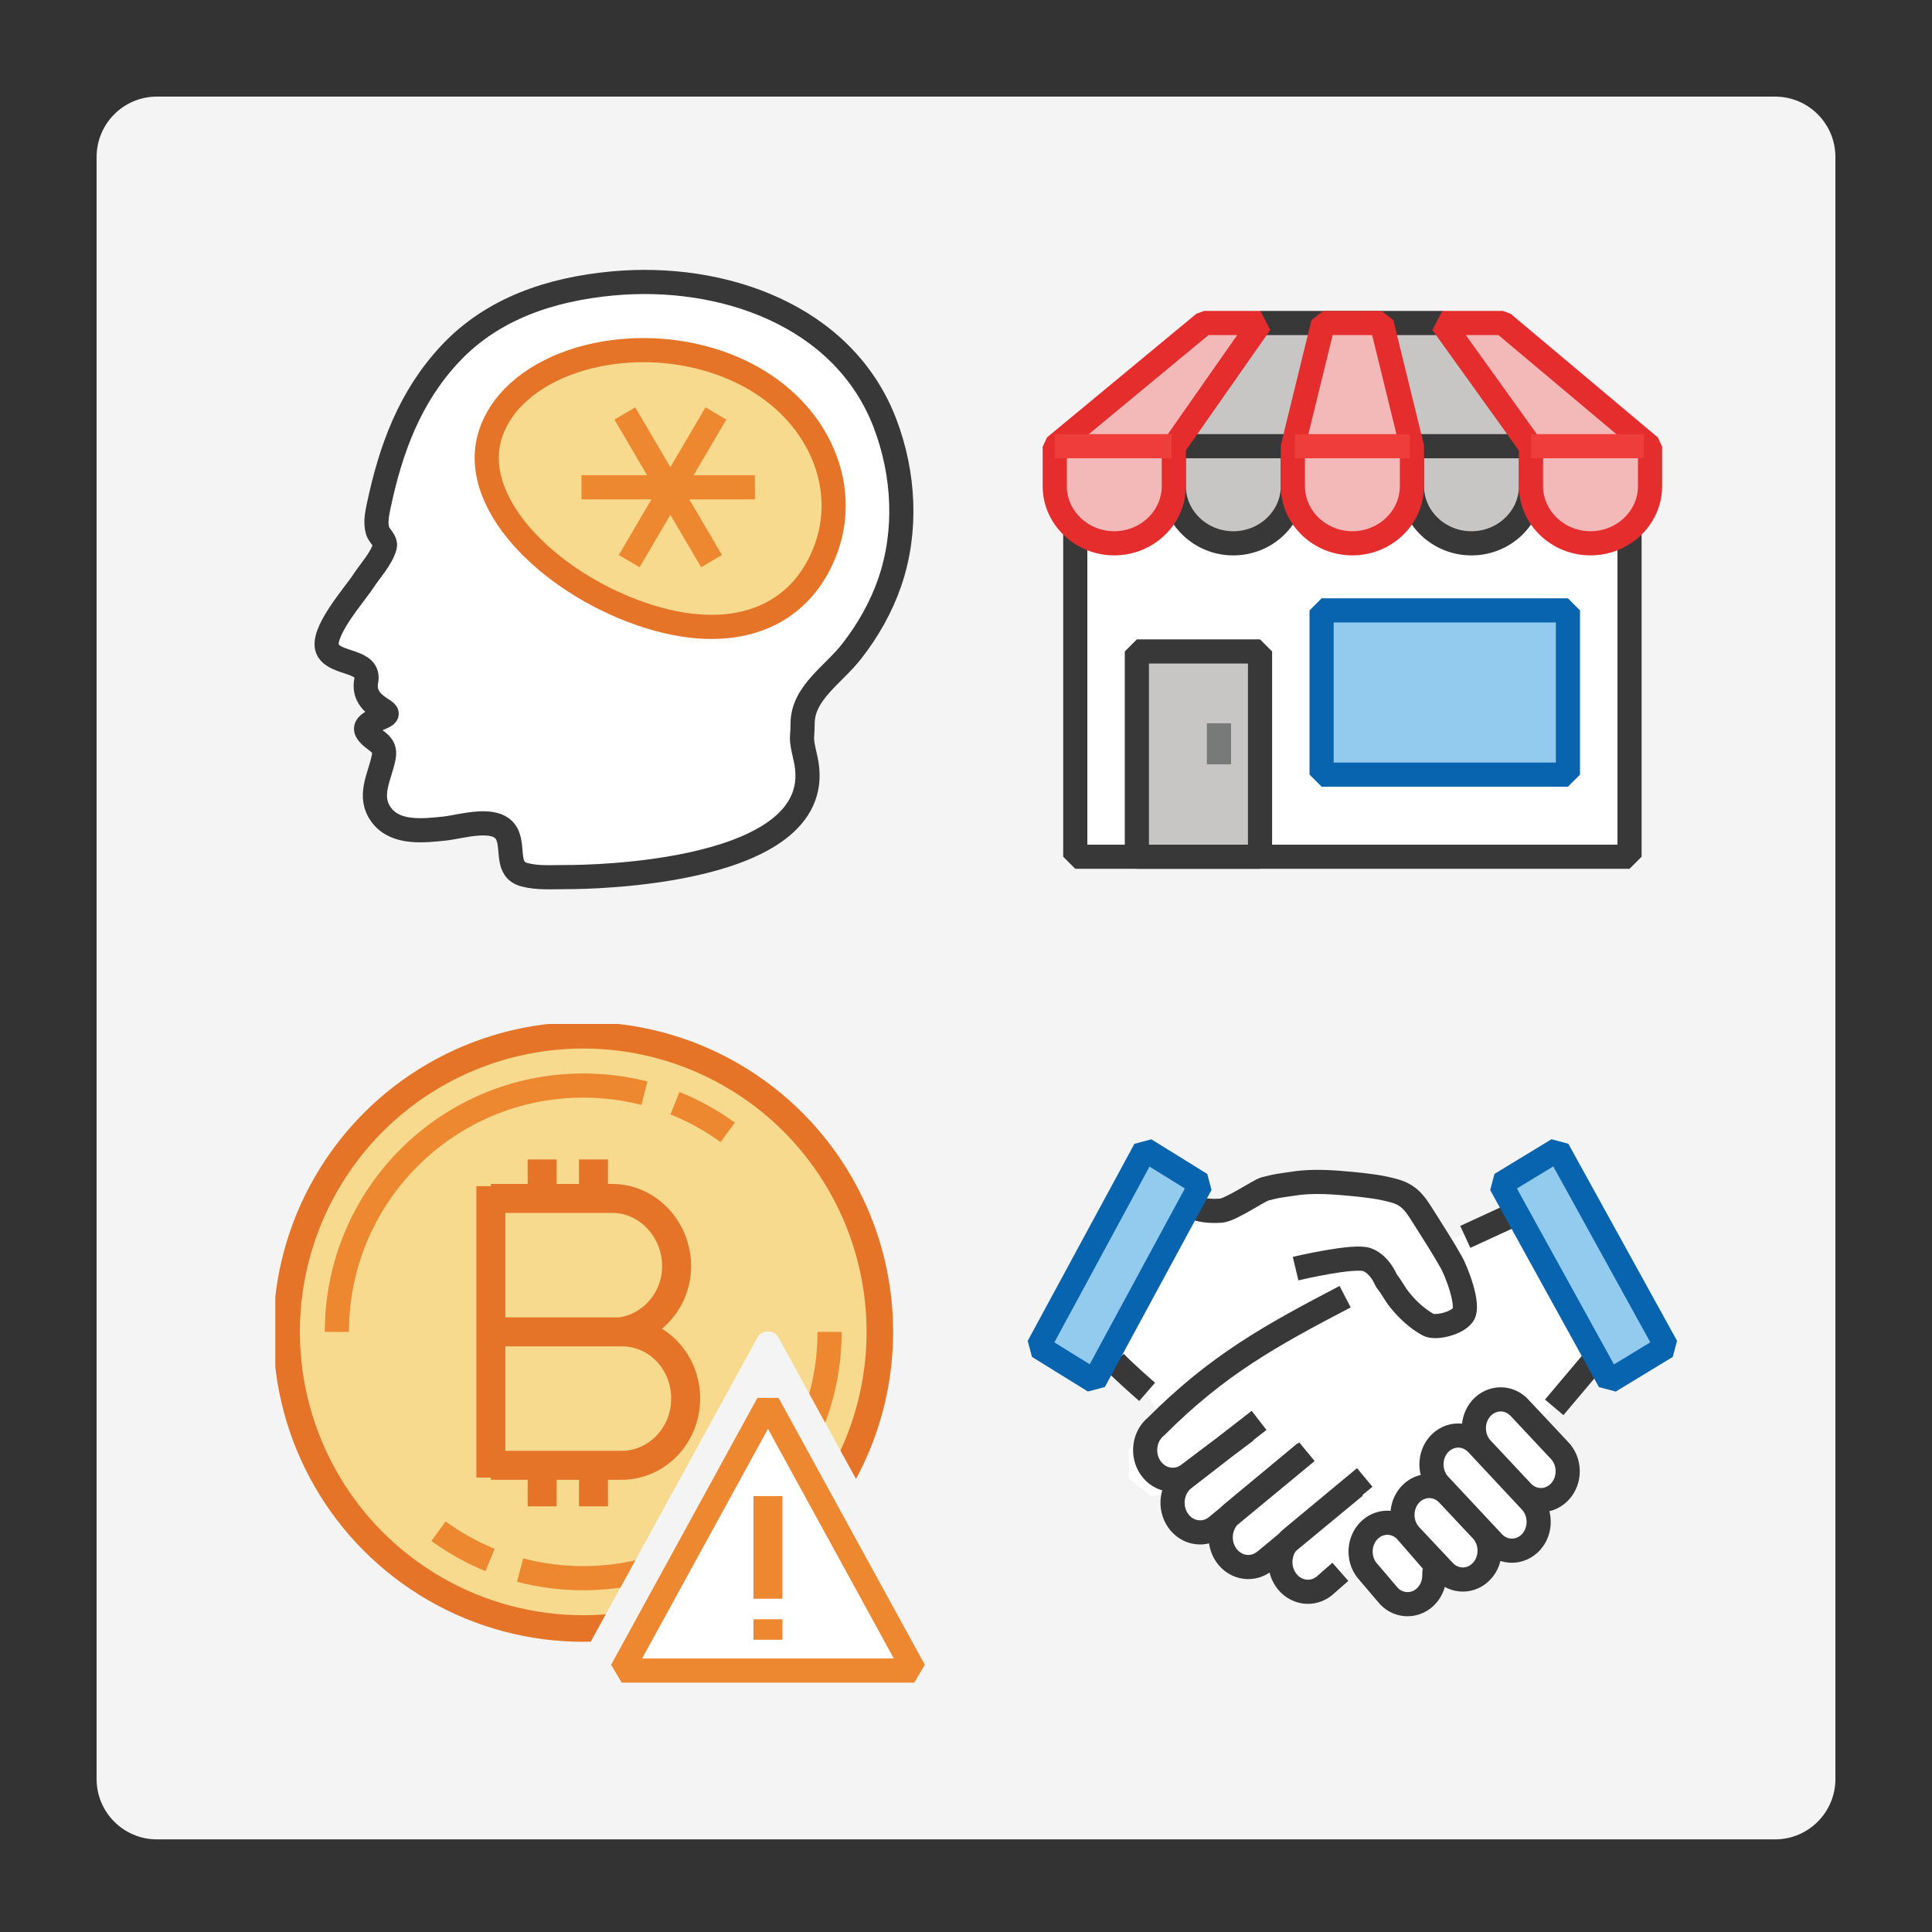 <?xml version="1.0" encoding="utf-8"?>
<!-- Generator: Adobe Illustrator 21.0.0, SVG Export Plug-In . SVG Version: 6.00 Build 0)  -->
<svg version="1.1" id="Layer_1" xmlns="http://www.w3.org/2000/svg" xmlns:xlink="http://www.w3.org/1999/xlink" x="0px" y="0px"
	 viewBox="0 0 80 80" enable-background="new 0 0 80 80" xml:space="preserve">
<rect x="0" y="0" width="80" height="80" fill="#333333" stroke="none"/>
<path fill="#F4F4F4" d="M73.5,76.165h-67c-1.381,0-2.5-1.119-2.5-2.5V6.5C4,5.119,5.119,4,6.5,4h67C74.881,4,76,5.119,76,6.5v67.165
	C76,75.045,74.881,76.165,73.5,76.165z"/>
<g id="icon">
	<path fill="#FFFFFF" stroke="#383838" stroke-miterlimit="1" d="M23.561,36.317c-0.717,0-1.292,0.051-1.848-0.097
		c-0.754-0.201-0.456-1.003-0.69-1.607c-0.348-0.897-1.926-0.375-2.615-0.304c-0.841,0.087-1.995,0.226-2.589-0.528
		c-0.626-0.795-0.087-1.609,0.071-2.434c0.116-0.603-0.427-0.639-0.688-1.038c-0.275-0.42,0.809-0.575,0.809-0.756
		c0-0.179-1.027-0.419-0.846-1.366c0.165-0.864-1.24-0.662-1.58-1.26c-0.375-0.657,1.103-2.312,1.442-2.838
		c0.282-0.439,0.766-0.949,0.905-1.455c0.068-0.247-0.229-0.426-0.297-0.659c-0.099-0.34-0.022-0.697,0.048-1.034
		c0.496-2.346,1.284-4.513,2.968-6.304c1.759-1.873,4.169-2.661,6.698-2.899c4.554-0.428,9.592,1.308,11.3,5.798
		c0.793,2.085,0.923,4.451,0.195,6.57c-0.354,1.032-0.9,1.992-1.572,2.856c-0.77,0.99-2.038,1.727-2.038,3.008
		c0,0.672-0.105,0.475,0.116,1.416C34.494,36.249,24.18,36.317,23.561,36.317z"/>
	<path fill="#F7DA8E" stroke="#E57428" stroke-linecap="round" stroke-miterlimit="1" d="M34.22,22.677
		c-1.028,2.876-3.847,4.067-7.68,2.742s-7.228-4.664-6.199-7.539s5.593-4.19,9.426-2.865S35.248,19.803,34.22,22.677z"/>
	<path fill="#FFFFFF" stroke="#ED8730" stroke-miterlimit="1" d="M24.077,20.178h7.182 M29.464,23.235l-3.591-6.115 M29.644,17.12
		l-3.591,6.115"/>
</g>
<g id="icon_4_">
	<polygon fill="#FFFFFF" points="48.01,58.551 46.735,60.018 46.735,61.21 47.67,61.944 48.435,61.852 48.775,62.952 49.54,63.41 
		50.56,63.319 50.787,64.296 51.665,64.969 52.94,64.327 53.138,65.275 54.045,65.886 56.567,64.541 63.565,59.071 66.37,56.076 
		63.055,50.025 59.627,51.523 58.805,50.025 57.53,49.261 54.385,48.925 52.26,49.291 50.56,50.117 48.86,50.025 45.8,56.076 
		47.302,57.451 	"/>
	<path fill="#78797A" d="M45.715,56.168"/>
	<path fill="none" stroke="#383838" stroke-miterlimit="1" d="M56.113,61.547l-3.747,3.099c-0.238,0.19-0.531,0.272-0.825,0.231
		c-0.306-0.043-0.586-0.22-0.769-0.487c-0.181-0.263-0.257-0.588-0.212-0.913c0.044-0.323,0.202-0.608,0.445-0.803l3.036-2.52
		 M46.169,56.403c0.409,0.432,1.331,1.231,1.331,1.231 M53.648,52.531c0,0,2.437-0.581,2.975-0.366
		c0.538,0.214,0.779,0.86,0.779,0.86c0.203,0.241,0.351,0.547,0.551,0.795c0.337,0.419,0.738,0.79,1.189,1.035
		c0.29,0.158,1.168-0.042,1.436-0.405c0.294-0.399-0.296-1.856-0.475-2.169c-0.339-0.597-0.704-1.174-1.07-1.749
		c-0.38-0.597-0.599-1.016-1.249-1.208c-0.605-0.179-1.235-0.245-1.856-0.304c-0.659-0.062-1.332-0.11-1.992-0.054
		c-0.275,0.023-0.547,0.075-0.822,0.11c-0.275,0.034-0.552,0.109-0.741,0.156c-0.218,0.055-1.419,0.87-1.807,0.898
		c-0.39,0.028-0.774,0.006-1.141-0.133 M62.927,50.179l-2.252,1.038 M64.357,58.275l1.788-2.121 M55.501,65.086l-0.666,0.585
		c-0.238,0.19-0.531,0.272-0.824,0.231c-0.306-0.042-0.586-0.22-0.769-0.487c-0.181-0.264-0.257-0.588-0.212-0.913
		c0.044-0.323,0.202-0.608,0.445-0.803l3.036-2.521 M54.118,60.113l-3.747,3.099c-0.238,0.19-0.531,0.272-0.825,0.231
		c-0.306-0.042-0.586-0.22-0.769-0.487c-0.181-0.264-0.257-0.588-0.212-0.913c0.044-0.323,0.202-0.608,0.445-0.803l3.126-2.424
		 M51.598,59.252l-2.361,1.782c-0.238,0.19-0.531,0.272-0.825,0.231c-0.306-0.042-0.586-0.22-0.769-0.487
		c-0.181-0.264-0.257-0.588-0.212-0.913c0.044-0.323,0.202-0.608,0.445-0.803c2.542-2.544,4.718-3.748,7.823-5.369"/>
	<path fill="#FFFFFF" stroke="#383838" stroke-miterlimit="1" d="M62.605,64.211c-0.288,0-0.561-0.119-0.769-0.334l-2.227-2.383
		c-0.436-0.458-0.448-1.213-0.026-1.686c0.207-0.233,0.499-0.366,0.799-0.366c0.288,0,0.561,0.119,0.769,0.334l2.226,2.383
		c0.211,0.221,0.33,0.518,0.336,0.835c0.006,0.32-0.105,0.622-0.31,0.853C63.196,64.077,62.905,64.211,62.605,64.211z M61.371,65.04
		c0.206-0.23,0.315-0.533,0.31-0.853c-0.006-0.317-0.125-0.614-0.336-0.835l-1.395-1.486c-0.207-0.216-0.481-0.334-0.769-0.334
		c-0.3,0-0.591,0.133-0.799,0.366c-0.422,0.473-0.411,1.229,0.025,1.686l1.395,1.486c0.207,0.216,0.481,0.334,0.769,0.334
		C60.872,65.407,61.164,65.273,61.371,65.04z M64.605,61.751c0.206-0.23,0.315-0.533,0.31-0.853
		c-0.006-0.317-0.125-0.614-0.336-0.835l-1.672-1.784c-0.207-0.216-0.481-0.334-0.769-0.334c-0.3,0-0.591,0.133-0.799,0.366
		c-0.422,0.473-0.411,1.229,0.026,1.686l1.672,1.784c0.207,0.216,0.481,0.334,0.769,0.334
		C64.106,62.118,64.397,61.984,64.605,61.751z M59.083,66.061c0.206-0.23,0.315-0.533,0.31-0.853
		c-0.006-0.317,0.13-0.338-0.081-0.559l-1.096-1.262c-0.207-0.216-0.481-0.334-0.769-0.334c-0.3,0-0.591,0.133-0.799,0.366
		c-0.422,0.473-0.411,1.229,0.025,1.686l0.841,0.987c0.207,0.216,0.481,0.334,0.769,0.334
		C58.585,66.427,58.876,66.294,59.083,66.061z"/>
	<path fill="#92CBEE" stroke="#0964B0" stroke-linecap="round" stroke-miterlimit="1" d="M47.412,47.602l-4.417,8.159l2.315,1.434
		l4.417-8.16L47.412,47.602z M62.143,49.035l4.502,8.16l2.36-1.434l-4.502-8.16L62.143,49.035z"/>
</g>
<g id="main">
	<g>
		<defs>
			<path id="SVGID_3_" d="M23.572,69.6H11.4V42.4h27.2v24.595l-6.36-11.604c-0.19-0.348-0.689-0.348-0.88,0L23.572,69.6z"/>
		</defs>
		<clipPath id="SVGID_1_">
			<use xlink:href="#SVGID_3_"  overflow="visible"/>
		</clipPath>
		<g id="icon_6_" clip-path="url(#SVGID_1_)">
			<g id="transformed_icon" transform="translate(-1 -1)">
				
					<circle fill="#F7DA8E" stroke="#E57428" stroke-width="1.1" stroke-linecap="round" stroke-miterlimit="1" cx="25.15" cy="56.15" r="12.283"/>
				<path fill="none" stroke="#ED8730" stroke-miterlimit="1" d="M28.949,46.681c0.78,0.314,1.513,0.72,2.184,1.207 M27.685,46.267
					c-0.81-0.207-1.66-0.317-2.535-0.317c-5.633,0-10.2,4.567-10.2,10.2 M19.157,64.404c0.657,0.478,1.373,0.879,2.135,1.191
					 M22.535,66.012c0.835,0.221,1.711,0.338,2.615,0.338c5.633,0,10.2-4.567,10.2-10.2"/>
				<path fill="none" stroke="#E57428" stroke-width="1.2" stroke-miterlimit="1" d="M21.325,50.625h5.029
					c1.47,0,2.663,1.283,2.663,2.803c0,1.376-0.989,2.509-2.264,2.712 M21.325,61.675h5.409c1.468,0,2.658-1.237,2.658-2.763
					c0-1.526-1.17-2.762-2.638-2.762h-5.43 M21.325,50.115v12.07"/>
				<path fill="none" stroke="#E57428" stroke-width="1.2" stroke-miterlimit="1" d="M23.45,49.01v1.7 M23.45,61.675v1.7
					 M25.575,49.01v1.7 M25.575,61.675v1.7"/>
			</g>
		</g>
	</g>
	<g id="overlay">
		<path fill="#FFFFFF" stroke="#ED8730" stroke-miterlimit="1" d="M31.8,58.125l6.056,11.05H25.744L31.8,58.125z"/>
		<path fill="none" stroke="#ED8730" stroke-width="1.2" stroke-miterlimit="1" d="M31.8,61.95v4.25 M31.8,67.05v0.85"/>
	</g>
</g>
<g id="icon_7_">
	<rect x="44.525" y="20.77" fill="#FFFFFF" stroke="#383838" stroke-miterlimit="1" width="22.95" height="14.705"/>
	<polygon fill="#C8C6C4" points="60.258,13.375 51.652,13.375 48.067,18.475 63.843,18.475 	"/>
	<path fill="#C8C6C4" stroke="#383838" stroke-linecap="round" stroke-miterlimit="1" d="M53.535,18.475v1.657
		c0,1.301-1.109,2.366-2.465,2.366c-1.356,0-2.465-1.065-2.465-2.366v-1.657H53.535z M58.465,18.475v1.657
		c0,1.301,1.109,2.366,2.465,2.366c1.356,0,2.465-1.065,2.465-2.366v-1.657H58.465z"/>
	<line fill="none" stroke="#383838" stroke-miterlimit="1" x1="52.175" y1="13.375" x2="59.74" y2="13.375"/>
	<path fill="#F3B8B8" stroke="#E42D2C" stroke-linecap="round" stroke-miterlimit="1" d="M48.605,18.496v1.635
		c0,1.301-1.109,2.366-2.465,2.366s-2.465-1.065-2.465-2.366v-1.635l6.185-5.121h2.331L48.605,18.496z M57.21,13.375h-2.42
		l-1.255,5.121v1.635c0,1.301,1.109,2.366,2.465,2.366s2.465-1.065,2.465-2.366v-1.635L57.21,13.375z M62.23,13.375h-2.51
		l3.675,5.121v1.635c0,1.301,1.109,2.366,2.465,2.366s2.465-1.065,2.465-2.366v-1.635L62.23,13.375z"/>
	
		<rect x="47.075" y="26.975" fill="#C8C6C4" stroke="#383838" stroke-linecap="round" stroke-miterlimit="1" width="5.1" height="8.5"/>
	
		<rect x="54.725" y="25.275" fill="#92CBEE" stroke="#0964B0" stroke-linecap="round" stroke-miterlimit="1" width="10.2" height="6.8"/>
	<path fill="none" stroke="#EE3D3B" stroke-miterlimit="1" d="M43.675,18.475h4.845 M53.62,18.475h4.76 M63.395,18.475h4.675"/>
	<line fill="none" stroke="#787979" stroke-miterlimit="1" x1="50.475" y1="29.95" x2="50.475" y2="31.65"/>
</g>
</svg>
